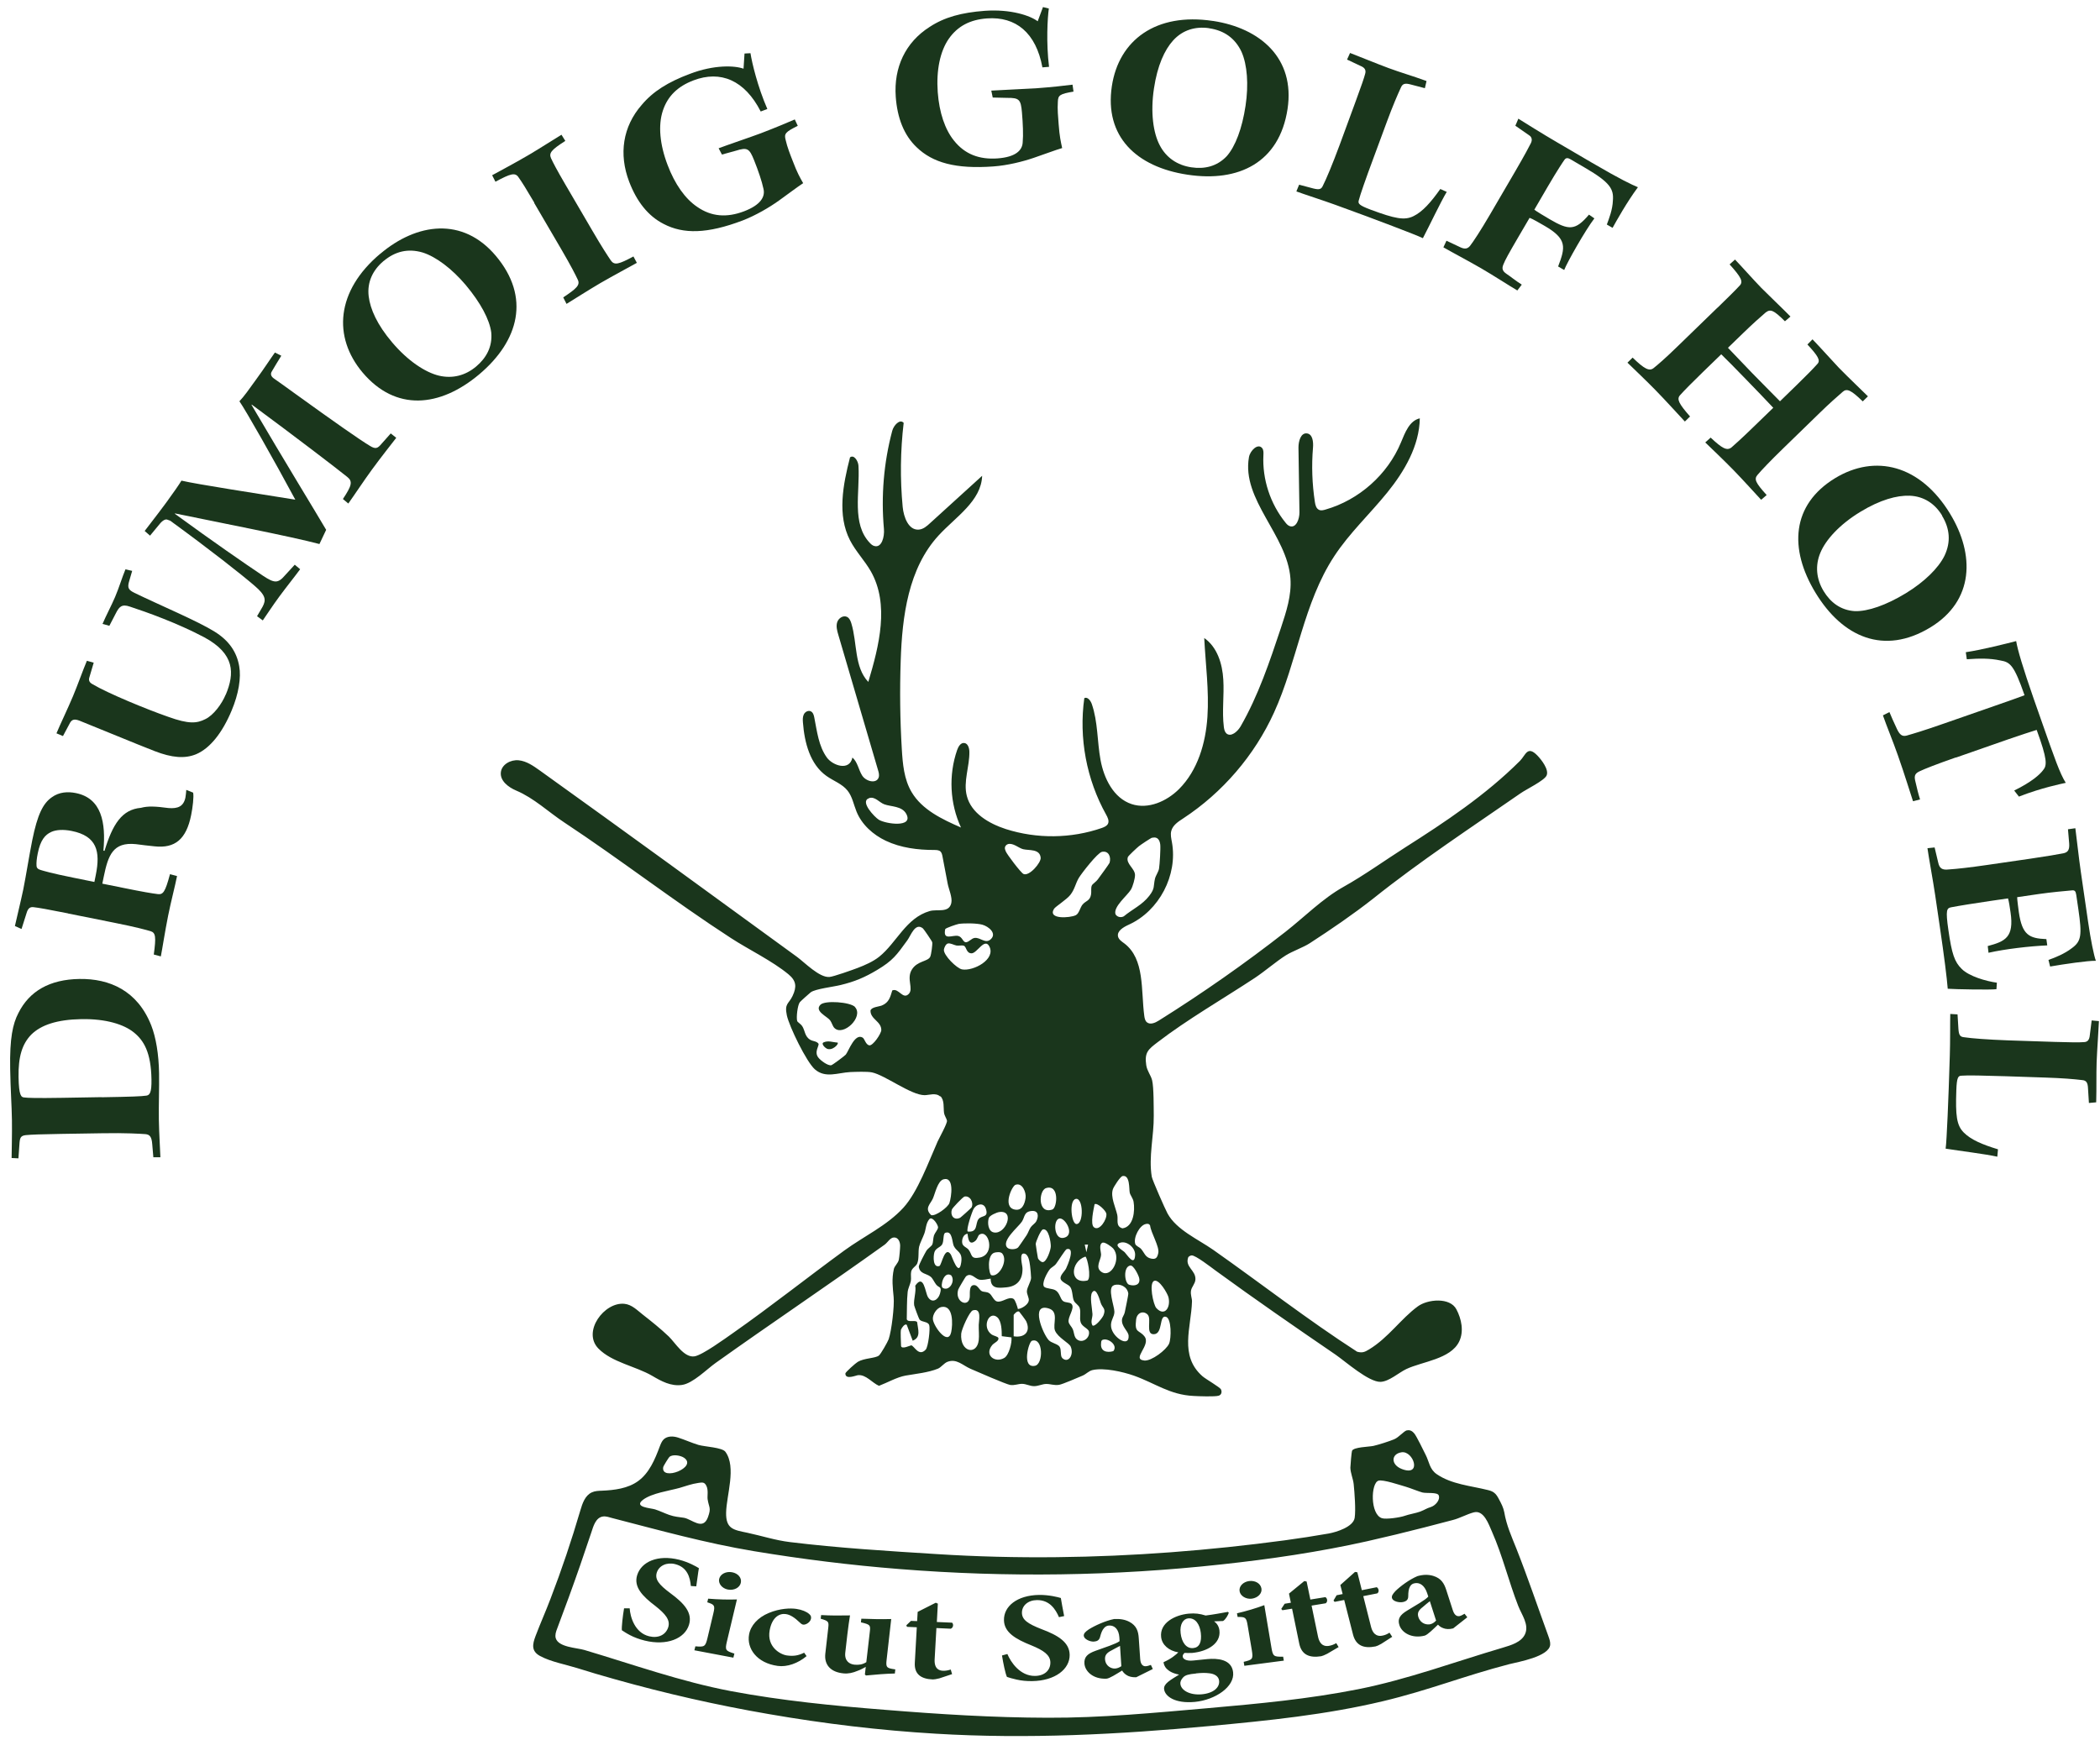 <svg width="187" height="155" viewBox="0 0 187 155" fill="none" xmlns="http://www.w3.org/2000/svg">
<g clip-path="url(#clip0_163_1908)">
<path d="M91.884 119.429C91.609 119.527 90.942 121.889 92.159 121.654C92.934 121.507 92.905 119.076 91.884 119.429ZM98.214 119.331C98.048 119.39 98.057 119.527 98.048 119.664C97.979 120.36 98.548 120.517 99.137 120.35C99.579 119.821 98.686 119.174 98.224 119.331M89.205 119.017C89.205 118.547 89.195 117.674 88.803 117.331C88.067 116.704 87.379 118.233 88.322 118.88C88.469 118.978 88.861 119.047 88.901 119.174C88.979 119.449 88.538 119.596 88.361 119.801C87.615 120.693 88.587 121.438 89.421 120.958C89.843 120.723 90.127 119.596 90.069 119.125L89.205 119.017ZM102.219 117.116C101.816 116.694 101.247 116.919 101.169 117.527C101.012 118.772 101.424 118.429 101.905 119.027C102.543 119.821 100.707 121.056 101.895 121.184C102.533 121.252 103.858 120.243 104.103 119.684C104.309 119.213 104.329 117.439 103.828 117.292C103.19 117.096 103.583 118.802 102.758 118.841C101.973 118.88 102.562 117.488 102.209 117.116M90.265 119.027C91.237 119.184 91.816 118.615 91.374 117.674C91.325 117.576 90.795 116.861 90.756 116.831C90.579 116.714 90.265 117.096 90.265 117.125V119.017V119.027ZM86.634 116.714C86.329 116.802 85.623 118.409 85.593 118.792C85.466 120.439 86.987 120.762 87.154 119.38C87.203 118.968 87.144 118.439 87.154 118.008C87.154 117.684 87.448 116.478 86.643 116.714M94.573 120.948C95.123 121.497 95.663 120.674 95.339 119.939C95.201 119.615 94.2 119.145 93.945 118.517C93.719 117.959 94.328 116.831 93.386 116.547C91.708 116.027 92.876 118.831 93.386 119.37C93.621 119.625 94.191 119.703 94.357 119.958C94.534 120.243 94.397 120.762 94.583 120.948M83.817 116.42C83.405 116.508 83.032 117.096 83.071 117.508C83.13 118.135 84.416 119.919 84.7 118.664C84.847 117.988 84.916 116.194 83.817 116.42ZM97.272 118.057C97.518 118.233 98.185 117.361 98.263 117.155C98.499 116.547 98.195 116.527 98.028 116.086C97.959 115.91 97.635 114.577 97.263 115.106C97.007 115.459 97.263 116.586 97.282 117.047C97.292 117.4 97.086 117.704 97.282 118.066M99.196 114.479C98.568 114.665 99.235 116.351 99.235 116.841C99.235 117.321 98.862 117.625 98.941 118.194C99.068 119.135 100.57 120.086 100.501 118.978C100.472 118.547 99.844 118.164 99.912 117.527C99.932 117.321 100.118 117.106 100.158 116.89C100.207 116.635 100.491 115.322 100.472 115.204C100.374 114.606 99.746 114.302 99.196 114.469M102.788 114.086C102.278 114.253 102.7 116.214 102.965 116.508C103.71 117.321 104.28 116.439 104.044 115.527C103.946 115.184 103.23 113.939 102.788 114.086ZM84.7 113.596C84.033 113.185 83.709 114.557 83.935 114.704C84.504 115.077 85.112 114.126 84.7 113.596ZM100.658 112.724C100.001 112.812 100.118 114.312 100.56 114.439C101.051 114.586 101.571 114.439 101.443 113.851C101.394 113.596 100.943 112.685 100.658 112.724ZM96.644 111.93C95.319 112.381 95.192 114.42 96.831 114.057C97.213 113.851 96.821 111.94 96.644 111.93ZM90.657 116.596C91.001 116.557 91.56 116.204 91.609 115.851C91.649 115.596 91.423 115.282 91.443 114.998C91.462 114.655 91.806 114.155 91.816 113.822C91.816 113.645 91.757 112.969 91.727 112.763C91.678 112.43 91.609 111.695 91.178 111.655C90.726 111.616 91.05 112.714 91.05 112.959C91.079 113.949 90.618 114.567 89.627 114.665C88.891 114.733 88.224 114.812 88.214 113.89C87.88 113.93 87.546 114.047 87.193 113.979C86.85 113.91 86.457 113.302 86.015 113.694C85.966 113.743 85.348 114.782 85.328 114.861C84.995 115.949 86.212 116.498 86.349 115.586C86.398 115.263 86.231 114.41 86.791 114.469C87.065 114.498 87.222 114.91 87.429 115.008C87.644 115.106 87.87 115.037 88.106 115.204C88.322 115.351 88.489 115.841 88.763 115.92C89.244 116.057 89.813 115.429 90.255 115.694C90.412 115.792 90.599 116.41 90.648 116.616M88.587 111.567C87.831 111.744 88.047 113.508 88.282 113.587C88.96 113.783 89.794 112.293 89.244 111.646C89.087 111.489 88.783 111.528 88.587 111.567ZM93.013 114.635C93.16 114.773 93.719 114.782 93.955 114.91C94.367 115.126 94.406 115.675 94.642 115.871C94.878 116.067 95.26 115.959 95.427 116.155C95.741 116.527 95.054 117.312 95.162 117.772C95.211 117.988 95.447 118.194 95.525 118.39C95.653 118.674 95.633 119.086 95.888 119.292C96.389 119.703 97.076 119.174 96.968 118.606C96.919 118.331 96.35 118.174 96.232 117.782C96.104 117.37 96.271 116.919 96.144 116.508C96.065 116.243 95.741 116.106 95.624 115.851C95.476 115.508 95.525 114.949 95.3 114.626C95.133 114.39 94.534 114.234 94.446 113.91C94.367 113.596 94.819 113.234 94.936 112.979C95.064 112.714 95.79 111.048 94.986 111.263C94.868 111.293 94.22 112.342 94.043 112.567C93.876 112.793 93.621 112.881 93.474 113.067C93.258 113.341 92.699 114.341 92.993 114.635M96.889 110.861H96.595L96.742 111.538L96.889 110.861ZM99.775 110.685C99.078 110.891 99.971 111.361 100.148 111.538C100.383 111.783 101.031 112.851 101.08 111.783C101.11 111.126 100.344 110.518 99.775 110.685ZM98.214 110.675C97.792 110.793 98.057 111.508 98.048 111.773C98.028 112.244 97.478 112.9 98.097 113.302C98.96 113.861 99.883 112.097 99.127 111.204C99 111.057 98.401 110.626 98.214 110.685M86.172 109.891C85.79 109.911 85.632 110.391 85.682 110.714C85.731 111.028 86.074 111.097 86.251 111.312C86.585 111.744 86.408 112.185 87.262 112.008C88.665 111.714 88.037 109.43 87.203 109.979C87.085 110.058 87.036 110.371 86.85 110.528C86.3 110.979 86.202 110.342 86.162 109.891M84.19 109.803C83.945 109.881 84.082 110.548 83.886 110.861C83.729 111.106 83.316 111.175 83.208 111.538C83.091 111.91 83.071 112.969 83.66 112.763C83.866 112.626 84.131 110.93 84.671 111.744C84.759 111.871 85.387 113.841 85.593 112.459C85.74 111.489 85.201 111.528 84.936 110.989C84.779 110.665 84.818 109.597 84.2 109.803M92.866 109.509C92.679 109.558 92.228 110.597 92.228 110.812C92.228 110.871 92.404 111.989 92.424 112.057C92.463 112.195 92.699 112.42 92.846 112.42C93.209 112.42 93.572 111.312 93.572 111.008C93.572 110.656 93.396 109.371 92.856 109.509M102.022 109.028C101.483 109.136 100.913 110.214 101.09 110.793C101.149 110.989 101.463 111.077 101.61 111.244C101.905 111.577 101.973 111.999 102.503 112.106C102.935 112.195 103.053 112.018 103.141 111.616C103.269 111.057 102.493 109.822 102.415 109.166C102.327 108.989 102.189 108.989 102.013 109.028M94.318 108.538C93.759 108.685 93.857 110.391 94.671 110.263C95.81 110.087 94.858 108.401 94.318 108.538ZM80.235 118.4C80.166 118.723 80.235 119.468 80.235 119.86C80.235 120.252 81.098 119.821 81.147 119.831C81.412 119.88 81.815 120.88 82.433 120.213C82.659 119.968 82.845 118.36 82.747 118.037C82.639 117.694 82.09 117.782 81.883 117.537C81.825 117.468 81.422 116.38 81.403 116.263C81.334 115.743 81.599 115.077 81.501 114.518C82.266 113.41 82.384 115.116 82.629 115.527C82.983 116.116 83.532 115.802 83.699 115.243C83.905 114.537 83.621 114.753 83.356 114.41C83.199 114.214 83.061 113.871 82.875 113.724C82.512 113.42 81.913 113.489 81.815 112.832C81.795 112.685 82.364 111.626 82.492 111.41C82.62 111.204 82.943 111.008 83.012 110.861C83.11 110.646 83.081 110.312 83.169 110.038C83.248 109.813 83.522 109.518 83.532 109.332C83.552 109.146 83.071 108.342 82.777 108.568C82.443 108.94 82.463 109.45 82.315 109.862C82.188 110.224 81.913 110.734 81.844 111.048C81.746 111.508 81.854 112.097 81.677 112.538C81.569 112.802 81.216 112.93 81.138 113.263C81.079 113.538 81.157 113.841 81.108 114.106C81.04 114.439 80.863 114.743 80.824 115.086C80.745 115.831 80.765 116.743 80.745 117.508C80.853 117.831 81.511 117.537 81.668 117.762C81.736 118.4 82.04 119.115 81.275 119.419L80.745 118.008C80.578 117.851 80.274 118.302 80.254 118.4M88.979 107.96C88.754 107.989 88.116 108.264 88.047 108.499C87.919 108.911 87.988 109.675 88.489 109.773C89.558 109.999 90.432 107.754 88.979 107.96ZM89.706 111.136C89.892 111.322 90.451 111.312 90.657 111.116C90.726 111.048 91.286 110.214 91.413 110.028C91.55 109.822 91.629 109.548 91.776 109.322C91.914 109.117 92.169 108.989 92.287 108.764C92.502 108.332 92.483 107.823 91.884 107.862C91.158 107.921 91.276 108.401 90.991 108.822C90.687 109.283 89.117 110.548 89.706 111.136ZM97.469 107.264C97.39 107.695 97.066 109.038 97.41 109.313C97.9 109.714 98.597 108.597 98.519 108.107C98.479 107.832 97.714 107.097 97.469 107.264ZM86.172 109.695C87.124 109.803 86.82 108.96 87.144 108.577C87.429 108.224 88.067 108.489 87.782 107.646C87.595 107.097 86.977 107.225 86.712 107.656C86.565 107.891 86.015 109.538 86.172 109.695ZM95.781 106.793C95.172 106.95 95.408 109.028 95.859 109.028C96.526 109.028 96.468 106.617 95.781 106.793ZM85.858 106.597C85.731 106.636 84.808 107.587 84.759 107.744C84.602 108.254 84.936 108.734 85.495 108.47C85.554 108.44 86.486 107.607 86.516 107.548C86.732 107.107 86.369 106.45 85.858 106.587M93.16 105.823C92.483 106.019 92.375 108.195 93.71 107.734C94.141 107.587 94.357 105.47 93.16 105.823ZM90.432 105.529C90.108 105.637 89.254 107.499 90.343 107.734C90.991 107.881 91.246 107.274 91.325 106.705C91.394 106.205 91.04 105.323 90.442 105.529M84.003 105.048C83.493 105.205 83.267 106.313 83.071 106.754C82.865 107.234 82.276 107.636 82.924 108.234C83.297 108.352 84.416 107.538 84.543 107.156C84.72 106.627 85.004 104.754 83.994 105.048M99.961 104.754C99.755 104.794 99.166 105.715 99.098 105.931C98.872 106.617 99.343 107.548 99.49 108.215C99.588 108.666 99.323 109.224 99.952 109.411C100.943 109.283 101.08 107.842 100.943 107.048C100.894 106.734 100.648 106.47 100.599 106.225C100.531 105.911 100.639 104.627 99.961 104.754ZM84.396 84.041C84.219 84.09 84.072 84.414 84.052 84.59C84.013 85.09 85.201 86.257 85.662 86.345C86.663 86.531 88.704 85.453 88.096 84.296C87.674 83.492 87.007 84.914 86.516 84.914C86.025 84.914 86.074 84.316 85.819 84.237C85.632 84.178 85.368 84.257 85.162 84.218C84.916 84.169 84.632 83.983 84.396 84.041ZM79.469 88.217C80.019 87.982 80.392 89.06 80.912 88.541C81.383 88.08 80.696 87.208 81.187 86.384C81.668 85.57 82.62 85.668 82.835 85.218C82.924 85.041 83.051 84.1 83.012 83.924C82.993 83.826 82.266 82.767 82.188 82.698C81.491 82.13 81.108 83.335 80.794 83.757C79.842 85.071 79.508 85.561 78.095 86.404C76.996 87.061 76.113 87.433 74.856 87.737C74.189 87.903 72.619 88.08 72.197 88.384C72.079 88.472 71.294 89.178 71.225 89.266C71.019 89.521 70.891 90.648 70.99 90.952C71.029 91.05 71.304 91.207 71.431 91.393C71.696 91.795 71.647 92.325 72.158 92.619C72.393 92.756 72.707 92.727 72.884 92.962C72.972 93.138 72.462 93.707 72.884 94.216C73.07 94.452 73.708 94.942 74.022 94.883C74.13 94.863 75.22 94.05 75.318 93.932C75.583 93.589 76.123 92.001 76.819 92.423C76.996 92.53 77.084 93.04 77.398 93.109C77.722 93.187 78.478 92.06 78.478 91.746C78.478 90.962 77.496 90.785 77.516 90.011C77.595 89.697 78.262 89.668 78.527 89.56C79.165 89.296 79.273 88.815 79.459 88.207M85.368 82.296C85.191 82.326 84.239 82.649 84.17 82.757C83.945 83.826 84.818 83.257 85.319 83.365C85.701 83.453 85.74 83.924 86.015 83.933C86.32 83.894 86.496 83.581 86.8 83.541C87.311 83.492 87.743 84.081 88.204 83.679C88.812 83.149 88.037 82.522 87.478 82.365C86.977 82.228 85.878 82.218 85.358 82.296M98.126 75.876C97.734 75.954 96.311 77.787 96.065 78.199C95.761 78.718 95.712 79.189 95.319 79.699C94.986 80.13 93.984 80.748 93.857 80.954C93.268 81.914 95.28 81.767 95.79 81.522C96.095 81.375 96.173 80.846 96.399 80.571C96.683 80.228 97.056 80.257 97.154 79.679C97.204 79.414 97.125 79.111 97.223 78.875C97.292 78.728 97.635 78.513 97.753 78.336C97.9 78.14 98.774 76.944 98.803 76.856C98.96 76.336 98.725 75.748 98.116 75.876M89.754 75.189C89.647 75.219 89.529 75.327 89.499 75.435C89.45 75.582 89.509 75.689 89.558 75.827C89.666 76.101 90.903 77.738 91.138 77.846C91.659 78.081 92.709 76.836 92.669 76.405C92.601 75.591 91.629 75.768 91.109 75.64C90.707 75.542 90.216 75.052 89.745 75.189M102.601 74.611C102.474 74.641 101.571 75.248 101.414 75.376C101.267 75.493 100.462 76.238 100.432 76.346C100.236 76.944 101.07 77.356 101.07 77.944C101.07 78.267 100.874 78.954 100.707 79.238C100.383 79.777 99.117 80.767 99.333 81.434C99.481 81.689 99.814 81.757 100.069 81.62C100.835 80.983 101.708 80.61 102.336 79.797C102.866 79.111 102.69 78.963 102.847 78.267C102.915 77.983 103.161 77.66 103.21 77.366C103.269 77.003 103.357 75.572 103.318 75.229C103.269 74.817 103.072 74.503 102.611 74.621M77.379 71.102C76.544 71.386 77.879 72.778 78.252 73.013C78.871 73.396 81.363 73.749 80.706 72.504C80.323 71.778 79.342 71.866 78.743 71.641C78.301 71.484 77.909 70.906 77.379 71.092M83.719 97.667C83.336 97.304 82.728 97.549 82.335 97.549C81.118 97.549 78.821 95.765 77.644 95.52C77.212 95.432 76.191 95.471 75.71 95.491C74.601 95.55 73.502 96.069 72.56 95.246C71.814 94.589 70.283 91.442 70.067 90.442C69.841 89.354 70.234 89.443 70.578 88.707C70.96 87.894 70.911 87.364 70.214 86.786C68.772 85.59 66.662 84.58 65.082 83.551C60.047 80.287 55.277 76.582 50.262 73.268C48.819 72.317 47.563 71.092 45.963 70.416C45.267 70.121 44.521 69.553 44.599 68.798C44.668 68.092 45.473 67.651 46.179 67.72C46.886 67.788 47.494 68.22 48.073 68.632C55.728 74.121 63.403 79.709 70.98 85.237C71.647 85.727 72.962 87.09 73.855 87.021C74.199 87.002 75.936 86.384 76.368 86.218C77.016 85.972 77.752 85.649 78.291 85.218C79.852 83.963 80.666 81.767 82.786 81.15C83.464 80.954 84.494 81.355 84.71 80.444C84.828 79.944 84.475 79.189 84.386 78.699C84.229 77.895 84.072 77.081 83.925 76.278C83.895 76.121 83.856 75.954 83.748 75.846C83.611 75.719 83.395 75.709 83.199 75.709C81.727 75.709 80.215 75.523 78.871 74.886C77.742 74.347 76.741 73.454 76.27 72.288C76.015 71.66 75.897 70.955 75.475 70.425C74.994 69.818 74.219 69.563 73.59 69.112C72.128 68.073 71.637 66.142 71.5 64.358C71.48 64.112 71.471 63.848 71.579 63.632C71.686 63.407 71.971 63.25 72.197 63.358C72.403 63.456 72.472 63.701 72.511 63.916C72.756 65.142 72.894 66.455 73.63 67.475C74.13 68.171 75.642 68.73 75.907 67.475C76.368 67.877 76.446 68.553 76.77 69.073C77.094 69.592 78.007 69.837 78.233 69.278C78.321 69.063 78.252 68.808 78.183 68.582C77.006 64.573 75.828 60.554 74.65 56.545C74.542 56.182 74.434 55.78 74.552 55.417C74.67 55.055 75.102 54.77 75.445 54.957C75.642 55.065 75.74 55.3 75.808 55.516C76.348 57.28 76.054 59.407 77.32 60.74C78.291 57.505 79.214 53.83 77.546 50.889C76.996 49.928 76.201 49.114 75.691 48.124C74.542 45.889 75.063 43.184 75.691 40.743C76.034 40.459 76.427 41.057 76.446 41.498C76.584 43.88 75.818 46.654 77.467 48.369C77.575 48.487 77.703 48.595 77.86 48.634C78.517 48.82 78.772 47.811 78.713 47.124C78.448 44.193 78.694 41.223 79.45 38.38C79.577 37.89 80.127 37.282 80.47 37.665C80.176 40.155 80.146 42.664 80.382 45.154C80.47 46.066 80.902 47.242 81.815 47.173C82.217 47.144 82.541 46.86 82.835 46.585C84.376 45.184 85.917 43.782 87.458 42.38C87.379 44.635 85.103 46.036 83.581 47.693C80.882 50.624 80.333 54.898 80.205 58.868C80.117 61.485 80.146 64.103 80.303 66.71C80.382 68.034 80.5 69.416 81.177 70.553C82.109 72.131 83.895 72.974 85.574 73.709C84.582 71.572 84.455 69.043 85.23 66.808C85.338 66.495 85.554 66.132 85.878 66.181C86.192 66.23 86.31 66.622 86.32 66.945C86.349 68.269 85.76 69.612 86.094 70.896C86.486 72.435 88.057 73.356 89.568 73.847C92.326 74.729 95.378 74.699 98.116 73.749C98.332 73.67 98.568 73.572 98.666 73.366C98.784 73.111 98.636 72.807 98.499 72.562C96.752 69.435 96.055 65.73 96.556 62.181C96.85 62.044 97.115 62.407 97.223 62.711C97.773 64.299 97.694 66.034 97.999 67.69C98.303 69.347 99.166 71.092 100.766 71.621C102.248 72.111 103.897 71.376 104.996 70.278C106.655 68.612 107.361 66.2 107.518 63.858C107.675 61.515 107.352 59.172 107.234 56.829C108.392 57.633 108.853 59.133 108.932 60.535C109.02 61.936 108.804 63.358 108.981 64.759C109.01 64.956 109.049 65.171 109.197 65.318C109.599 65.691 110.198 65.171 110.472 64.701C112.053 61.956 113.063 58.927 114.064 55.927C114.536 54.496 115.026 53.026 114.909 51.516C114.624 47.654 110.541 44.517 111.218 40.714C111.326 40.125 112.023 39.449 112.396 39.919C112.524 40.086 112.514 40.321 112.504 40.537C112.396 42.684 113.112 44.87 114.467 46.546C114.575 46.683 114.702 46.821 114.869 46.87C115.429 47.046 115.723 46.213 115.713 45.625C115.684 43.703 115.654 41.782 115.625 39.861C115.625 39.302 115.831 38.528 116.39 38.606C116.891 38.675 116.96 39.361 116.92 39.861C116.783 41.478 116.842 43.105 117.087 44.713C117.127 44.987 117.205 45.291 117.45 45.409C117.627 45.497 117.833 45.448 118.029 45.389C121.013 44.536 123.565 42.272 124.752 39.41C125.115 38.537 125.508 37.469 126.43 37.263C126.391 39.714 125.066 41.978 123.525 43.88C121.975 45.791 120.159 47.487 118.815 49.536C116.067 53.712 115.517 58.937 113.446 63.475C111.709 67.288 108.863 70.602 105.349 72.906C104.908 73.19 104.427 73.513 104.299 74.013C104.211 74.346 104.299 74.689 104.358 75.023C104.888 77.954 103.22 81.14 100.511 82.365C100.04 82.581 99.441 82.924 99.559 83.424C99.628 83.698 99.893 83.865 100.118 84.031C101.954 85.424 101.591 88.198 101.895 90.482C101.924 90.688 101.963 90.913 102.121 91.05C102.415 91.305 102.866 91.109 103.19 90.903C107.087 88.462 110.855 85.825 114.477 82.992C116.165 81.669 117.764 80.042 119.619 79.003C121.494 77.954 123.28 76.66 125.096 75.503C128.707 73.209 132.299 70.817 135.342 67.779C135.862 67.259 135.999 66.377 136.892 67.288C137.256 67.661 137.962 68.563 137.717 69.082C137.511 69.533 135.901 70.308 135.401 70.661C131.004 73.709 126.47 76.689 122.289 80.032C120.493 81.444 118.54 82.777 116.636 84.012C116.067 84.384 115.085 84.728 114.506 85.09C113.613 85.659 112.661 86.492 111.748 87.1C108.971 88.933 105.693 90.825 103.082 92.834C102.258 93.462 101.895 93.736 102.071 94.883C102.15 95.403 102.474 95.755 102.592 96.216C102.749 96.863 102.729 98.618 102.739 99.382C102.758 101.206 102.268 103.029 102.562 104.813C102.611 105.107 103.76 107.715 103.966 108.087C104.761 109.548 106.684 110.381 108.029 111.322C112.318 114.341 116.44 117.557 120.846 120.399C121.307 120.527 121.533 120.429 121.916 120.194C123.624 119.164 124.762 117.449 126.254 116.361C127.137 115.714 129.12 115.537 129.689 116.625C130.14 117.478 130.376 118.586 129.934 119.498C129.169 121.066 126.646 121.272 125.223 121.948C124.546 122.272 123.692 123.056 122.937 123.085C121.886 123.115 119.835 121.291 118.932 120.664C115.331 118.204 111.758 115.733 108.235 113.165C107.872 112.9 106.449 111.793 106.115 111.822C106.027 111.822 105.85 111.91 105.811 111.989C105.487 112.861 106.507 113.145 106.449 113.979C106.419 114.361 106.115 114.616 106.056 114.959C105.997 115.351 106.154 115.635 106.144 115.929C106.076 118.233 104.986 120.752 107.077 122.585C107.381 122.85 108.647 123.566 108.726 123.762C108.833 123.987 108.765 124.252 108.51 124.32C108.186 124.419 106.723 124.369 106.282 124.34C104.172 124.242 102.857 123.203 100.982 122.536C99.981 122.183 98.303 121.801 97.282 122.036C96.948 122.115 96.713 122.399 96.409 122.527C96.016 122.693 94.622 123.301 94.308 123.35C93.867 123.419 93.513 123.262 93.16 123.272C92.826 123.272 92.463 123.468 92.081 123.468C91.708 123.468 91.374 123.262 91.011 123.262C90.648 123.262 90.343 123.419 89.951 123.36C89.588 123.301 86.977 122.164 86.418 121.919C85.721 121.615 85.181 120.988 84.367 121.301C84.062 121.419 83.807 121.791 83.522 121.909C82.659 122.262 81.53 122.37 80.637 122.527C79.872 122.664 78.998 123.164 78.272 123.438C77.673 123.183 77.124 122.429 76.417 122.487C76.211 122.507 75.278 122.928 75.278 122.34C75.278 122.223 76.211 121.399 76.388 121.301C76.966 120.958 77.928 120.997 78.262 120.743C78.439 120.605 79.047 119.527 79.135 119.282C79.391 118.537 79.656 116.321 79.577 115.537C79.499 114.665 79.391 113.959 79.597 113.028C79.656 112.763 79.98 112.508 80.038 112.204C80.088 111.979 80.156 111.195 80.156 110.959C80.156 110.636 79.999 110.214 79.616 110.224C79.273 110.224 79.057 110.656 78.782 110.861C73.806 114.43 68.703 117.851 63.727 121.399C62.922 121.968 61.705 123.223 60.724 123.36C59.742 123.497 58.889 123.027 58.074 122.546C56.592 121.684 54.492 121.35 53.285 120.115C51.822 118.615 53.815 115.939 55.611 116.135C56.268 116.204 56.739 116.704 57.24 117.096C58.005 117.694 58.83 118.351 59.556 119.047C60.125 119.596 60.92 120.968 61.853 120.811C62.559 120.693 64.561 119.233 65.248 118.753C68.634 116.38 71.873 113.802 75.19 111.381C76.908 110.126 78.978 109.175 80.441 107.578C81.727 106.166 82.688 103.49 83.493 101.676C83.65 101.333 84.357 100.069 84.327 99.824C84.298 99.637 84.102 99.392 84.062 99.108C84.003 98.686 84.111 97.981 83.738 97.638" fill="#1A361C"/>
<path d="M131.23 134.711C130.601 134.878 130.003 135.231 129.345 135.397C128.501 135.613 127.667 135.839 126.823 136.054C125.135 136.486 123.447 136.897 121.749 137.28C117.46 138.24 113.103 138.877 108.735 139.348C99.235 140.387 89.647 140.524 80.117 139.76C75.759 139.417 71.421 138.877 67.113 138.162C62.824 137.446 58.741 136.309 54.531 135.221C54.266 135.152 53.991 135.045 53.717 135.074C53.039 135.152 52.833 135.966 52.657 136.495C52.333 137.466 51.999 138.446 51.665 139.417C51.008 141.308 50.321 143.191 49.614 145.063C49.506 145.337 49.408 145.631 49.487 145.916C49.732 146.729 51.361 146.769 52.029 146.965C56.376 148.259 60.606 149.778 65.081 150.631C69.616 151.484 74.209 151.935 78.802 152.297C83.621 152.689 88.449 152.993 93.288 153.003C98.077 153.023 102.798 152.562 107.558 152.15C112.023 151.758 116.528 151.337 120.934 150.464C125.331 149.592 129.542 148.023 133.83 146.759C134.517 146.553 135.46 146.288 135.793 145.573C136.196 144.72 135.489 143.808 135.195 143.043C134.351 140.887 133.801 138.564 132.859 136.436C132.564 135.77 132.132 134.466 131.23 134.711ZM62.206 132.084C61.538 132.182 61.146 132.349 60.498 132.535C59.576 132.79 58.064 132.996 57.279 133.574C56.356 134.26 57.947 134.319 58.339 134.447C58.741 134.574 59.222 134.809 59.595 134.937C60.106 135.113 60.41 135.113 60.901 135.192C61.607 135.309 62.589 136.368 63.04 135.143C63.354 134.28 63.128 134.309 63.011 133.535C62.971 133.26 63.099 132.721 62.893 132.329C62.726 132.006 62.539 132.035 62.206 132.084ZM122.75 131.888C122.063 132.094 121.994 134.897 123.064 135.231C123.447 135.348 124.693 135.162 125.096 135.015C125.439 134.888 126.126 134.77 126.46 134.643C126.96 134.447 126.96 134.378 127.422 134.231C127.795 134.113 128.266 133.623 128.118 133.202C128.011 132.888 127.019 133.035 126.656 132.937C126.381 132.868 125.528 132.525 125.184 132.427C124.654 132.28 123.162 131.761 122.74 131.888M59.625 129.751C59.556 129.81 59.065 130.584 59.056 130.692C58.849 131.966 62.176 130.692 60.901 129.839C60.606 129.643 59.919 129.516 59.625 129.761M124.801 129.359C123.859 129.506 123.839 130.467 124.831 130.849C126.666 131.555 125.861 129.192 124.801 129.359ZM125.292 127.408C125.557 127.34 125.783 127.487 125.94 127.683C126.146 127.928 126.754 129.192 126.951 129.584C127.274 130.212 127.294 130.869 127.942 131.31C129.257 132.212 130.955 132.339 132.447 132.711C132.653 132.76 132.869 132.819 133.045 132.957C133.242 133.104 133.369 133.329 133.487 133.555C133.683 133.917 133.87 134.28 133.948 134.682C134.154 135.888 134.586 136.819 135.038 137.956C136.048 140.514 136.932 143.132 137.874 145.72C137.962 145.965 138.06 146.229 138.041 146.494C137.972 147.563 135.126 148.043 134.4 148.229C130.327 149.288 127.245 150.552 123.133 151.533C118.069 152.738 112.926 153.258 107.754 153.738C99.628 154.493 91.482 154.915 83.326 154.424C78.35 154.13 73.384 153.532 68.477 152.68C63.855 151.886 59.271 150.846 54.747 149.572C53.618 149.258 52.49 148.925 51.371 148.572C50.331 148.249 49.055 148.023 48.093 147.504C47.298 147.072 47.406 146.474 47.691 145.72C48.113 144.602 48.603 143.514 49.025 142.397C50.017 139.818 50.9 137.191 51.675 134.545C51.862 133.907 52.097 133.202 52.706 132.927C52.98 132.8 53.294 132.79 53.599 132.78C54.727 132.731 55.905 132.584 56.818 131.927C57.819 131.202 58.319 129.996 58.751 128.839C58.84 128.614 58.928 128.379 59.095 128.212C59.419 127.898 59.939 127.908 60.371 128.045C60.989 128.241 61.578 128.516 62.196 128.702C62.765 128.869 64.316 128.918 64.6 129.32C65.592 130.692 64.689 133.182 64.659 134.731C64.63 136.191 65.317 136.27 66.544 136.525C67.829 136.799 69.046 137.201 70.352 137.358C74.68 137.887 79.057 138.152 83.415 138.426C86.967 138.652 90.54 138.74 94.102 138.701C100.894 138.632 107.675 138.103 114.398 137.201C115.713 137.025 117.019 136.819 118.324 136.593C119.011 136.466 120.503 136.005 120.63 135.201C120.738 134.496 120.62 132.957 120.542 132.192C120.493 131.721 120.257 131.212 120.247 130.731C120.247 130.545 120.355 129.31 120.395 129.222C120.561 128.888 121.877 128.879 122.299 128.79C122.77 128.683 123.692 128.388 124.144 128.202C124.585 128.016 124.998 127.467 125.292 127.398" fill="#1A361C"/>
<path d="M76.123 89.688C76.957 90.57 75.072 92.354 74.297 91.56C74.14 91.403 74.071 91.08 73.914 90.874C73.649 90.531 72.491 90.06 73.06 89.492C73.473 89.08 75.72 89.256 76.132 89.688" fill="#1A361C"/>
<path d="M74.591 92.873C74.719 92.991 74.111 93.638 73.62 93.403C73.473 93.334 73.08 92.962 73.345 92.844C73.767 92.658 74.16 92.844 74.591 92.864" fill="#1A361C"/>
<path d="M127.873 144.357C127.687 144.544 127.559 144.622 127.373 144.671C127.068 144.749 126.499 144.642 126.303 144.034C126.185 143.661 126.332 143.416 126.695 143.142C126.921 142.955 127.108 142.779 127.324 142.622L127.883 144.357H127.873ZM130.66 144.053L130.415 143.74C130.278 143.818 130.15 143.897 129.993 143.946C129.777 143.995 129.522 143.916 129.365 143.416L128.786 141.622C128.59 141.015 128.325 140.583 127.628 140.368C127.196 140.24 126.764 140.24 126.224 140.387C125.498 140.691 124.674 141.309 124.261 141.72C124.016 141.985 123.898 142.161 123.957 142.358C124.046 142.642 124.615 142.779 124.958 142.691C125.243 142.622 125.4 142.485 125.4 142.181C125.4 141.818 125.439 141.524 125.547 141.338C125.626 141.181 125.753 141.073 125.92 141.034C126.411 140.907 126.852 141.211 127.078 141.887L127.186 142.21C126.951 142.505 126.008 143.024 125.292 143.465C124.664 143.848 124.428 144.2 124.615 144.759C124.831 145.436 125.724 145.975 126.862 145.69C127.117 145.622 127.628 145.112 128.05 144.71C128.158 144.828 128.295 144.945 128.521 145.024C128.737 145.112 129.051 145.141 129.404 145.043L130.66 144.053ZM123.967 145.788L123.732 145.426C123.525 145.563 123.319 145.651 123.094 145.69C122.809 145.749 122.299 145.749 122.083 144.887L121.396 142.171L122.642 141.926C122.838 141.799 122.78 141.475 122.593 141.377L121.268 141.642L120.866 140.044L120.66 140.015L119.354 141.181L119.56 141.985L119.021 142.093L118.746 142.563L118.844 142.681L119.698 142.514L120.483 145.592C120.738 146.582 121.445 146.857 122.485 146.651C122.583 146.631 122.789 146.543 123.005 146.416L123.997 145.779L123.967 145.788ZM119.207 146.72L118.991 146.357C118.775 146.484 118.569 146.563 118.334 146.602C118.049 146.651 117.539 146.631 117.362 145.759L116.793 143.014L118.049 142.808C118.245 142.681 118.206 142.358 118.02 142.26L116.685 142.475L116.351 140.868L116.145 140.828L114.781 141.946L114.948 142.759L114.398 142.848L114.094 143.308L114.192 143.426L115.056 143.289L115.694 146.396C115.9 147.396 116.597 147.69 117.647 147.524C117.745 147.504 117.951 147.426 118.177 147.308L119.197 146.71L119.207 146.72ZM114.32 147.916L114.261 147.563C113.427 147.582 113.348 147.533 113.22 146.769L112.583 142.975C111.846 143.25 110.963 143.514 110.149 143.7L110.207 144.024C110.885 144.024 110.983 144.044 111.101 144.789L111.473 146.994C111.601 147.788 111.532 147.837 110.747 148.023L110.806 148.376L114.32 147.916ZM111.473 142.397C112.033 142.318 112.406 141.907 112.327 141.485C112.249 141.034 111.768 140.76 111.228 140.828C110.708 140.897 110.306 141.289 110.384 141.74C110.453 142.161 110.963 142.465 111.473 142.397ZM106.498 149.053C107.008 149.004 107.312 148.994 107.695 149.043C108.137 149.092 108.51 149.298 108.559 149.7C108.627 150.298 108.068 150.817 107.018 150.915C105.928 151.013 105.173 150.543 105.114 150.004C105.084 149.768 105.192 149.592 105.359 149.406C105.546 149.21 105.83 149.121 106.507 149.063M105.811 144.151C106.468 144.093 106.841 144.71 106.929 145.445C107.028 146.279 106.792 146.749 106.252 146.798C105.614 146.857 105.222 146.259 105.133 145.475C105.035 144.651 105.389 144.191 105.811 144.151ZM109.344 143.573C108.794 143.671 108.078 143.808 107.361 143.897C106.822 143.73 106.419 143.681 105.85 143.73C104.613 143.848 103.249 144.563 103.396 145.818C103.475 146.514 104.074 147.033 104.927 147.18C104.692 147.406 104.299 147.749 103.612 148.053C103.612 148.21 103.72 148.474 103.887 148.641C104.113 148.857 104.397 149.043 104.996 149.161C104.662 149.376 104.319 149.562 104.015 149.808C103.759 150.023 103.632 150.219 103.661 150.464C103.74 151.092 104.623 151.758 106.4 151.592C108.235 151.415 109.962 150.229 109.805 148.945C109.668 147.769 108.372 147.7 107.518 147.778C107.077 147.818 106.694 147.867 106.252 147.906C105.595 147.974 105.34 147.749 105.32 147.563C105.3 147.435 105.379 147.327 105.477 147.229C105.683 147.229 105.909 147.249 106.164 147.229C107.518 147.102 108.726 146.396 108.588 145.23C108.539 144.847 108.362 144.602 108.117 144.416L108.912 144.387C109.148 144.24 109.363 143.848 109.422 143.651L109.354 143.583L109.344 143.573ZM99.863 148.406C99.638 148.553 99.49 148.602 99.294 148.621C98.98 148.641 98.45 148.425 98.401 147.798C98.371 147.416 98.587 147.2 99 146.994C99.264 146.857 99.49 146.72 99.736 146.602L99.853 148.406H99.863ZM102.65 148.651L102.484 148.298C102.336 148.347 102.189 148.406 102.022 148.416C101.797 148.425 101.571 148.288 101.532 147.778L101.404 145.916C101.365 145.289 101.208 144.808 100.58 144.465C100.187 144.259 99.765 144.181 99.206 144.21C98.421 144.367 97.469 144.808 96.958 145.132C96.654 145.338 96.497 145.494 96.507 145.7C96.526 145.994 97.046 146.239 97.4 146.22C97.694 146.2 97.881 146.102 97.959 145.808C98.048 145.455 98.156 145.181 98.313 145.014C98.43 144.877 98.578 144.798 98.754 144.789C99.264 144.759 99.628 145.141 99.677 145.847L99.696 146.181C99.392 146.426 98.342 146.749 97.547 147.043C96.84 147.298 96.526 147.592 96.566 148.18C96.615 148.876 97.351 149.582 98.528 149.523C98.793 149.513 99.422 149.102 99.922 148.798C100.001 148.925 100.109 149.072 100.315 149.2C100.501 149.327 100.805 149.415 101.178 149.396L102.641 148.67L102.65 148.651ZM94.76 143.946C94.632 143.25 94.524 142.75 94.465 142.338C94.21 142.259 93.415 142.054 92.532 142.063C90.559 142.093 89.372 143.083 89.401 144.318C89.421 145.396 90.422 145.994 91.855 146.563C92.905 146.994 93.523 147.406 93.533 148.072C93.543 148.778 93.013 149.268 92.169 149.278C90.834 149.298 90 148.043 89.706 147.327L89.225 147.455C89.332 148.141 89.529 149.082 89.666 149.366C89.862 149.435 90.127 149.513 90.52 149.602C90.942 149.7 91.423 149.749 91.924 149.739C93.945 149.71 95.27 148.68 95.251 147.396C95.231 146.279 94.22 145.661 92.748 145.112C91.521 144.632 91.011 144.279 91.001 143.661C90.991 143.014 91.55 142.534 92.326 142.524C93.464 142.505 93.994 143.338 94.299 144.044L94.77 143.946H94.76ZM84.779 149.112L84.661 148.71C84.416 148.788 84.2 148.827 83.964 148.817C83.67 148.808 83.179 148.68 83.228 147.798L83.385 145.014L84.661 145.073C84.887 144.994 84.936 144.671 84.779 144.534L83.424 144.475L83.513 142.838L83.326 142.759L81.717 143.573L81.668 144.396L81.118 144.377L80.706 144.769L80.765 144.906L81.638 144.945L81.462 148.102C81.403 149.112 82.001 149.553 83.071 149.592C83.169 149.592 83.395 149.562 83.65 149.494L84.798 149.112H84.779ZM79.744 148.7L79.44 148.651C78.949 148.563 78.88 148.455 78.949 147.857L79.361 144.21C78.439 144.24 77.565 144.21 76.701 144.181L76.662 144.504C77.487 144.7 77.526 144.749 77.457 145.328L77.143 148.053C76.8 148.269 76.486 148.308 76.113 148.278C75.632 148.239 75.19 147.935 75.269 147.21L75.455 145.583C75.534 144.936 75.612 144.357 75.691 143.887C74.807 143.906 73.963 143.906 73.119 143.857L73.08 144.181C73.767 144.387 73.816 144.436 73.757 144.975L73.492 147.298C73.384 148.288 73.963 148.945 75.121 149.053C75.553 149.092 75.936 149.004 76.358 148.827C76.682 148.71 76.829 148.612 77.094 148.474L77.016 149.151L77.114 149.239C78.017 149.151 78.861 149.082 79.685 149.063L79.724 148.7H79.744ZM71.628 147.2C71.078 147.475 70.656 147.533 70.077 147.455C69.488 147.376 68.271 146.7 68.536 145.22C68.752 144.024 69.429 143.691 69.969 143.769C70.352 143.818 70.744 144.063 71.245 144.544C71.353 144.651 71.431 144.691 71.52 144.71C71.755 144.74 72.157 144.504 72.216 144.181C72.246 144.024 72.216 143.887 72.04 143.75C71.834 143.563 71.402 143.377 70.911 143.308C70.381 143.23 69.449 143.259 68.458 143.671C67.486 144.073 66.838 144.789 66.701 145.602C66.485 146.818 67.378 148.131 69.252 148.386C70.087 148.504 71.068 148.151 71.824 147.514L71.608 147.21L71.628 147.2ZM65.307 147.641L65.395 147.288C64.601 147.043 64.552 146.975 64.728 146.22L65.621 142.465C64.817 142.495 63.894 142.465 63.06 142.397L62.981 142.72C63.609 142.926 63.698 142.985 63.521 143.71L63.001 145.896C62.814 146.681 62.726 146.71 61.921 146.641L61.833 146.994L65.307 147.651V147.641ZM64.807 141.583C65.366 141.691 65.867 141.416 65.965 140.995C66.073 140.554 65.729 140.142 65.189 140.044C64.669 139.946 64.149 140.191 64.041 140.632C63.943 141.054 64.306 141.485 64.807 141.583ZM62 141.299C62.108 140.603 62.157 140.093 62.235 139.681C62.019 139.544 61.323 139.142 60.469 138.927C58.575 138.456 57.112 139.103 56.739 140.299C56.416 141.338 57.181 142.161 58.378 143.063C59.242 143.75 59.703 144.289 59.507 144.936C59.291 145.622 58.624 145.945 57.809 145.749C56.523 145.436 56.121 144.024 56.072 143.259H55.571C55.454 143.946 55.346 144.906 55.375 145.21C55.542 145.318 55.768 145.475 56.111 145.651C56.484 145.847 56.936 146.014 57.416 146.132C59.37 146.612 60.969 145.965 61.352 144.73C61.686 143.651 60.92 142.808 59.693 141.907C58.663 141.142 58.3 140.671 58.486 140.073C58.682 139.456 59.37 139.132 60.115 139.319C61.215 139.593 61.45 140.515 61.519 141.269L62 141.299Z" fill="#1A361C"/>
<path d="M5.411 101C3.674 101.029 2.771 101.059 2.3 101.108C1.858 101.157 1.779 101.333 1.74 101.784L1.642 103.176L1.034 103.147C1.034 102.627 1.083 101.01 1.063 99.775C1.043 98.461 0.935 96.991 0.906 95.197C0.857 92.452 1.142 91.197 1.632 90.246C2.614 88.276 4.429 87.237 7.079 87.198C9.749 87.159 12.242 88.227 13.468 91.335C13.89 92.413 14.136 93.903 14.165 95.599C14.185 96.951 14.126 98.363 14.145 99.716C14.165 100.99 14.273 102.598 14.283 103.078H13.655L13.557 101.921C13.508 101.235 13.321 101.059 12.958 101.02C12.516 100.99 11.221 100.902 9.101 100.941L5.401 101H5.411ZM9.032 97.736C11.8 97.687 12.565 97.657 13.046 97.589C13.331 97.54 13.508 97.324 13.488 96.148C13.449 93.726 12.801 92.668 11.908 91.952C11.044 91.256 9.464 90.737 7.246 90.776C5.067 90.815 3.654 91.295 2.78 92.158C1.966 93.001 1.622 94.138 1.652 95.932C1.681 97.608 1.887 97.746 2.182 97.755C2.466 97.794 3.173 97.824 5.578 97.785L9.032 97.726V97.736Z" fill="#1A361C"/>
<path d="M6.049 81.355C4.223 80.993 3.448 80.855 3.006 80.806C2.702 80.767 2.496 80.865 2.358 81.355L1.917 82.747L1.328 82.483C1.416 82.051 1.848 80.306 2.074 79.218C2.319 77.993 2.604 76.18 2.869 74.856C3.34 72.523 3.84 71.553 4.616 71.013C5.264 70.543 6.039 70.494 6.755 70.641C9.052 71.102 9.435 73.278 9.209 75.768L9.307 75.787C10.033 73.405 10.858 72.102 12.556 71.954C13.164 71.788 13.841 71.817 14.999 71.974C15.834 72.043 16.344 71.837 16.511 71.043C16.55 70.866 16.57 70.543 16.589 70.357L17.198 70.602C17.276 70.945 17.158 71.935 17.021 72.602C16.589 74.758 15.578 75.582 13.763 75.385C13.154 75.327 12.634 75.258 12.094 75.189C10.053 74.984 9.631 76.18 9.238 78.091L9.111 78.709L11.054 79.101C12.693 79.434 13.498 79.571 14.057 79.64C14.518 79.689 14.705 79.483 15.137 77.865L15.765 78.032C15.598 78.885 15.205 80.385 14.97 81.571C14.675 83.051 14.46 84.492 14.322 85.188L13.694 85.022C13.91 83.443 13.861 83.081 13.409 82.943C12.977 82.816 12.124 82.581 10.259 82.208L6.058 81.365L6.049 81.355ZM8.404 78.561L8.532 77.924C8.954 75.827 8.63 74.464 6.373 74.013C5.636 73.866 4.999 73.905 4.567 74.101C4.027 74.346 3.595 74.817 3.36 76.023C3.271 76.454 3.232 76.846 3.252 77.091C3.252 77.317 3.389 77.424 3.625 77.493C3.86 77.562 4.537 77.777 6.539 78.179L8.424 78.561H8.404Z" fill="#1A361C"/>
<path d="M20.103 61.877C20.898 59.976 20.927 58.241 18.179 56.76C15.814 55.506 13.017 54.506 11.574 54.035C10.828 53.771 10.602 54.065 10.308 54.643L9.739 55.741L9.13 55.574C9.444 54.829 9.915 53.957 10.249 53.173C10.612 52.32 10.867 51.438 11.172 50.712L11.77 50.849L11.515 51.722C11.299 52.398 11.476 52.555 11.976 52.81C14.302 53.937 17.58 55.31 19.092 56.251C20.397 57.054 21.084 58.084 21.3 59.339C21.486 60.358 21.251 61.809 20.623 63.299C19.798 65.269 18.709 66.651 17.463 67.181C16.462 67.592 15.313 67.504 13.753 66.896C12.281 66.328 8.384 64.71 7.05 64.181C6.647 64.034 6.422 64.073 6.245 64.367L5.607 65.563L5.028 65.318C5.362 64.514 6.029 63.132 6.49 62.034C6.912 61.034 7.383 59.691 7.737 58.858L8.345 59.025L7.972 60.289C7.854 60.613 7.972 60.799 8.247 60.946C9.592 61.75 13.085 63.191 14.98 63.848C16.825 64.514 17.531 64.436 18.287 64.054C18.994 63.72 19.749 62.72 20.103 61.858V61.838V61.877Z" fill="#1A361C"/>
<path d="M12.87 47.311C13.88 45.997 14.42 45.291 14.813 44.752C15.421 43.919 15.961 43.145 16.157 42.811C17.522 43.135 23.184 44.007 26.296 44.507C24.401 40.978 21.86 36.508 21.32 35.743C21.761 35.273 22.144 34.724 22.792 33.822C23.518 32.832 24.097 31.93 24.48 31.401L25.049 31.685C24.765 32.146 24.382 32.773 24.215 33.067C24.048 33.322 24.146 33.538 24.392 33.714C24.706 33.94 25.334 34.371 26.364 35.126C29.623 37.478 32.047 39.184 32.94 39.714C33.44 40.027 33.627 39.939 33.951 39.557L34.795 38.606L35.285 38.998C34.952 39.429 33.892 40.772 33.126 41.821C32.4 42.811 31.497 44.184 31.016 44.85L30.535 44.448C31.33 43.252 31.428 42.88 30.918 42.478C29.897 41.654 26.384 38.968 22.419 36.038L22.399 36.067C25.471 41.302 28.033 45.468 29.044 47.193L28.445 48.458C25.913 47.781 19.131 46.468 15.588 45.732L15.569 45.762C18.925 48.212 21.801 50.202 23.43 51.291C24.441 51.957 24.755 51.977 25.383 51.242L26.247 50.3L26.727 50.702C26.276 51.32 25.54 52.232 24.882 53.124C24.225 54.016 23.695 54.849 23.4 55.261L22.89 54.888C23.086 54.555 23.175 54.398 23.381 54.045C23.695 53.447 23.705 53.055 22.654 52.163C21.555 51.212 18.709 48.967 15.156 46.379L14.882 46.281C14.744 46.232 14.499 46.33 14.234 46.654L13.36 47.712L12.87 47.281V47.311Z" fill="#1A361C"/>
<path d="M33.872 22.598C37.111 19.863 41.194 19.285 44.148 22.784C47.259 26.47 46.209 30.362 42.676 33.342C39.152 36.302 35.227 36.655 32.292 33.185C29.623 30.019 29.927 25.912 33.852 22.608H33.872V22.598ZM34.127 23.275C33.205 24.059 32.675 25.127 32.832 26.402C32.969 27.529 33.587 28.931 34.922 30.499C36.316 32.146 37.867 33.166 39.084 33.46C40.281 33.744 41.439 33.46 42.411 32.636C43.304 31.881 43.863 30.881 43.745 29.617C43.598 28.47 42.793 26.96 41.468 25.382C40.232 23.922 38.819 22.863 37.631 22.49C36.326 22.108 35.178 22.392 34.157 23.255H34.137L34.127 23.275Z" fill="#1A361C"/>
<path d="M47.583 18.059C46.827 16.775 46.483 16.226 46.189 15.815C45.885 15.334 45.482 15.452 44.118 16.187L43.824 15.609C44.442 15.266 45.767 14.57 47.023 13.835C48.083 13.217 49.339 12.394 49.997 12.002L50.34 12.55C49.084 13.354 48.868 13.629 49.065 14.089C49.251 14.491 49.575 15.119 50.331 16.413L52.755 20.559C53.589 21.99 54.08 22.735 54.384 23.186C54.708 23.657 55.09 23.549 56.406 22.843L56.71 23.412C55.934 23.843 54.58 24.569 53.461 25.215C52.343 25.872 51.155 26.637 50.448 27.068L50.154 26.49C51.351 25.696 51.665 25.392 51.459 24.931C51.263 24.51 50.88 23.745 49.977 22.196L47.563 18.069L47.583 18.059Z" fill="#1A361C"/>
<path d="M67.741 9.933C66.308 7.13 64.159 6.247 61.754 7.159C60.361 7.688 59.458 8.551 59.026 9.855C58.594 11.159 58.751 12.874 59.448 14.697C60.096 16.413 61.018 17.707 62.078 18.422C63.344 19.305 64.718 19.403 66.249 18.824C67.741 18.256 68.173 17.511 67.977 16.785C67.849 16.168 67.525 15.207 67.152 14.276C66.73 13.227 66.554 13.1 65.533 13.423L64.287 13.766L63.992 13.207C64.787 12.903 66.887 12.198 67.741 11.874C69.096 11.355 69.969 10.982 70.774 10.639L71.039 11.208C69.93 11.757 69.812 11.913 69.959 12.462C70.106 13.119 70.371 13.776 70.597 14.354C70.99 15.393 71.235 15.815 71.52 16.315C71.019 16.638 70.028 17.393 69.351 17.873C68.516 18.471 67.299 19.187 66.132 19.638C62.981 20.834 60.852 20.863 59.105 19.951C57.711 19.246 56.7 17.952 56.023 16.177C55.09 13.727 55.454 11.276 57.142 9.345C58.153 8.139 59.477 7.316 61.421 6.581C63.609 5.747 65.435 5.836 66.21 6.12L66.298 4.767L66.828 4.738C66.956 5.571 67.466 7.728 68.33 9.708L67.761 9.923L67.741 9.933Z" fill="#1A361C"/>
<path d="M92.826 6.012C92.257 2.914 90.451 1.454 87.89 1.64C86.398 1.748 85.289 2.316 84.494 3.444C83.709 4.571 83.365 6.257 83.503 8.208C83.64 10.041 84.151 11.541 84.955 12.531C85.917 13.736 87.203 14.227 88.832 14.109C90.422 13.991 91.05 13.403 91.07 12.648C91.129 12.021 91.089 11.011 91.001 10.002C90.903 8.874 90.765 8.708 89.696 8.718L88.4 8.688L88.272 8.071C89.117 8.012 91.344 7.924 92.247 7.865C93.7 7.757 94.642 7.649 95.506 7.541L95.594 8.159C94.377 8.365 94.22 8.482 94.2 9.051C94.151 9.717 94.22 10.423 94.269 11.051C94.348 12.158 94.465 12.639 94.583 13.188C94.004 13.354 92.846 13.795 92.051 14.06C91.079 14.393 89.715 14.736 88.459 14.825C85.093 15.07 83.051 14.491 81.628 13.119C80.5 12.05 79.901 10.511 79.764 8.62C79.577 6.002 80.627 3.767 82.786 2.395C84.102 1.532 85.613 1.121 87.684 0.964C90.019 0.797 91.747 1.395 92.404 1.895L92.875 0.63L93.396 0.758C93.278 1.591 93.15 3.806 93.415 5.953L92.807 6.002L92.826 6.012Z" fill="#1A361C"/>
<path d="M108.019 1.865C112.21 2.503 115.34 5.179 114.653 9.708C113.927 14.472 110.315 16.256 105.742 15.56C101.188 14.874 98.332 12.158 99.009 7.669C99.628 3.581 102.925 1.101 107.999 1.865H108.019ZM107.675 2.512C106.478 2.336 105.33 2.65 104.466 3.601C103.701 4.444 103.063 5.836 102.758 7.875C102.435 10.011 102.69 11.845 103.279 12.952C103.848 14.04 104.829 14.717 106.086 14.903C107.244 15.079 108.362 14.834 109.236 13.913C110.001 13.05 110.61 11.453 110.914 9.414C111.199 7.522 111.061 5.767 110.561 4.63C109.992 3.405 109.01 2.718 107.695 2.522H107.675V2.512Z" fill="#1A361C"/>
<path d="M128.835 17.079C128.276 18.01 127.284 20.118 126.705 21.216C126.322 21.03 125.361 20.657 124.006 20.138C122.691 19.628 120.846 18.951 118.913 18.246C117.892 17.873 116.008 17.265 115.438 17.05L115.684 16.452L116.94 16.785C117.49 16.922 117.666 16.863 117.814 16.511C118.108 15.932 118.648 14.648 119.295 12.903L120.728 9.002C121.278 7.502 121.445 7.012 121.563 6.581C121.651 6.267 121.563 6.041 121.16 5.875L119.953 5.306L120.218 4.718C120.768 4.924 122.632 5.688 123.643 6.061C124.723 6.463 125.773 6.757 127.029 7.218L126.882 7.855L125.645 7.531C125.115 7.384 124.899 7.453 124.752 7.786C124.448 8.443 124.036 9.394 123.506 10.825L122.289 14.119C121.621 15.913 121.121 17.344 120.993 17.854C120.915 18.128 121.003 18.285 122.083 18.687C124.203 19.471 125.066 19.657 125.881 19.246C126.676 18.854 127.402 18.04 128.256 16.834L128.845 17.099L128.835 17.079Z" fill="#1A361C"/>
<path d="M135.185 10.56C135.754 10.913 137.354 11.923 138.689 12.697L141.77 14.501C144.391 16.03 145.294 16.442 145.853 16.677C144.872 18.001 143.949 19.657 143.596 20.295L143.085 20C143.282 19.461 143.596 18.687 143.625 17.844C143.704 16.834 143.37 16.246 141.172 14.962L139.866 14.197C139.641 14.06 139.454 14.031 139.317 14.227C139.209 14.374 138.698 15.129 137.815 16.638L136.628 18.677C136.834 18.844 137.57 19.275 137.982 19.52C139.69 20.52 140.269 20.569 141.495 19.118L141.976 19.452C141.172 20.5 139.542 23.382 139.287 24.049L138.747 23.735C139.405 22.02 139.552 21.285 137.56 20.128C137.138 19.883 136.431 19.471 136.206 19.403L135.185 21.147C134.321 22.628 134.037 23.147 133.889 23.52C133.742 23.853 133.732 24.108 134.135 24.382C134.439 24.578 134.979 25.02 135.509 25.353L135.116 25.872C134.439 25.48 132.996 24.539 131.917 23.912C130.837 23.284 129.188 22.412 128.531 22.03L128.806 21.442L130.052 22.03C130.454 22.216 130.7 22.157 130.916 21.883C131.19 21.53 131.828 20.569 132.653 19.157L134.93 15.256C135.842 13.688 136.147 13.09 136.313 12.766C136.461 12.482 136.421 12.217 136.166 12.051L134.939 11.198L135.195 10.6L135.185 10.56Z" fill="#1A361C"/>
<path d="M152.949 27.401C153.871 26.5 154.47 25.921 154.921 25.431C155.255 25.078 155.029 24.676 154.018 23.549L154.499 23.118C154.99 23.627 156.089 24.863 156.845 25.647C157.424 26.235 158.759 27.5 159.436 28.195L158.945 28.617C157.915 27.588 157.65 27.519 157.228 27.833C156.776 28.215 155.981 28.931 155.206 29.686L153.871 30.979C154.323 31.44 155.137 32.313 156.02 33.224C156.904 34.136 157.699 34.92 158.503 35.743L160.034 34.254C160.957 33.352 161.438 32.861 161.84 32.411C162.135 32.097 161.87 31.685 160.947 30.685L161.399 30.225C162.056 30.901 163.254 32.244 163.744 32.754C164.588 33.626 166.011 34.969 166.335 35.302L165.874 35.753C164.843 34.753 164.461 34.567 164.088 34.901C163.558 35.361 162.89 35.949 162.076 36.743L158.749 39.978C157.659 41.037 156.855 41.88 156.501 42.301C156.168 42.684 156.344 43.017 157.316 44.095L156.825 44.517C156.276 43.929 155.294 42.831 154.362 41.87C153.459 40.949 152.389 39.929 151.849 39.41L152.33 38.978C153.361 39.949 153.773 40.164 154.175 39.861C154.509 39.567 155.029 39.116 156.256 37.92L157.905 36.322C157.228 35.596 156.344 34.685 155.432 33.744C154.519 32.803 153.744 32.009 153.272 31.558L151.663 33.116C150.75 33.999 149.985 34.773 149.592 35.214C149.298 35.557 149.494 35.959 150.495 37.096L150.034 37.547C149.357 36.822 148.306 35.655 147.413 34.744C146.638 33.95 145.627 32.989 144.921 32.303L145.382 31.852C146.442 32.881 146.874 33.097 147.266 32.773C147.639 32.469 148.208 31.999 149.445 30.793L152.919 27.421L152.949 27.401Z" fill="#1A361C"/>
<path d="M173.657 45.772C175.855 49.389 175.806 53.506 171.89 55.888C167.768 58.388 164.078 56.761 161.674 52.81C159.279 48.879 159.534 44.948 163.42 42.586C166.963 40.439 170.977 41.38 173.647 45.752V45.772H173.657ZM172.94 45.919C172.312 44.88 171.331 44.203 170.045 44.154C168.907 44.115 167.425 44.517 165.668 45.586C163.823 46.703 162.576 48.075 162.096 49.242C161.624 50.379 161.732 51.565 162.39 52.653C162.998 53.653 163.901 54.359 165.177 54.437C166.335 54.467 167.955 53.908 169.711 52.84C171.35 51.84 172.607 50.614 173.156 49.497C173.735 48.271 173.627 47.085 172.94 45.948V45.929V45.919Z" fill="#1A361C"/>
<path d="M174.167 67.465C172.322 68.112 171.439 68.465 170.958 68.69C170.575 68.867 170.438 69.043 170.536 69.504C170.722 70.288 170.791 70.612 170.977 71.21L170.349 71.366C170.114 70.68 169.623 69.033 169.005 67.288C168.553 65.995 168.033 64.759 167.67 63.72L168.249 63.426C168.445 63.916 168.593 64.22 168.926 64.946C169.162 65.436 169.378 65.622 169.77 65.524C170.447 65.328 171.174 65.122 173.137 64.436L177.582 62.887C178.858 62.446 179.791 62.113 180.281 61.926C179.339 59.221 178.996 58.976 178.132 58.829C177.18 58.623 176.228 58.642 175.139 58.721L175.05 58.094C176.552 57.868 178.652 57.329 179.535 57.103C179.663 57.888 180.154 59.535 181.096 62.24L181.812 64.279C182.961 67.553 183.422 68.886 183.952 69.729C183.638 69.798 181.773 70.171 179.781 70.955L179.359 70.415C180.949 69.631 181.655 68.975 181.93 68.602C182.293 68.18 182.323 67.651 181.361 65.014C180.88 65.161 179.899 65.485 178.868 65.838L174.157 67.484L174.167 67.465Z" fill="#1A361C"/>
<path d="M184.806 73.778C184.904 74.474 185.11 76.425 185.296 77.679L185.934 82.071C186.18 83.767 186.455 85.09 186.631 85.58C185.954 85.561 183.795 85.874 182.558 86.09L182.411 85.502C183.01 85.296 183.864 84.943 184.482 84.463C185.336 83.845 185.414 83.326 185.071 80.973L184.884 79.699C184.835 79.375 184.747 79.287 184.521 79.306C183.854 79.365 182.666 79.473 181.567 79.63L179.624 79.914C179.624 80.159 179.722 80.855 179.771 81.238C180.065 83.277 180.684 83.59 182.225 83.649L182.303 84.208C180.723 84.276 178.554 84.531 177.072 84.865L177.003 84.267C178.554 83.855 179.359 83.492 179.035 81.277C178.976 80.875 178.888 80.257 178.809 80.022L177.249 80.248C175.845 80.454 174.491 80.669 173.735 80.816C173.362 80.895 173.235 81.032 173.5 82.845C173.804 84.963 174.04 85.678 174.697 86.316C175.345 86.953 176.817 87.394 177.818 87.531L177.779 88.109C177.317 88.178 174.049 88.119 173.441 88.07C173.362 87.08 173.137 85.276 172.724 82.463L172.322 79.728C172.126 78.395 171.763 76.464 171.635 75.552L172.273 75.484L172.597 76.846C172.705 77.336 172.94 77.513 173.519 77.444C174.304 77.395 175.472 77.258 176.895 77.052L180.811 76.483C182.274 76.268 183.265 76.101 183.785 75.993C184.138 75.905 184.295 75.699 184.256 75.131L184.148 73.866L184.766 73.778H184.806Z" fill="#1A361C"/>
<path d="M177.857 103.029C176.797 102.794 174.481 102.509 173.254 102.313C173.313 101.892 173.362 100.863 173.431 99.412C173.5 98 173.559 96.049 173.627 93.991C173.667 92.903 173.647 90.923 173.667 90.315L174.314 90.354L174.393 91.648C174.432 92.217 174.55 92.364 174.933 92.393C175.58 92.491 176.964 92.599 178.819 92.668L182.98 92.805C184.57 92.854 185.1 92.854 185.542 92.824C185.866 92.824 186.052 92.658 186.091 92.217L186.258 90.893L186.906 90.952C186.886 91.54 186.739 93.55 186.7 94.618C186.661 95.765 186.7 96.853 186.661 98.186L186.013 98.245L185.934 96.971C185.915 96.422 185.777 96.236 185.414 96.206C184.688 96.118 183.658 96.03 182.126 95.981L178.613 95.863C176.699 95.804 175.178 95.765 174.658 95.814C174.373 95.824 174.246 95.961 174.206 97.108C174.128 99.363 174.226 100.235 174.874 100.882C175.502 101.51 176.493 101.941 177.916 102.372L177.857 103.019V103.029Z" fill="#1A361C"/>
</g>
<defs>
<clipPath id="clip0_163_1908">
<rect width="186" height="154" fill="white" transform="translate(0.906 0.65)"/>
</clipPath>
</defs>
</svg>
